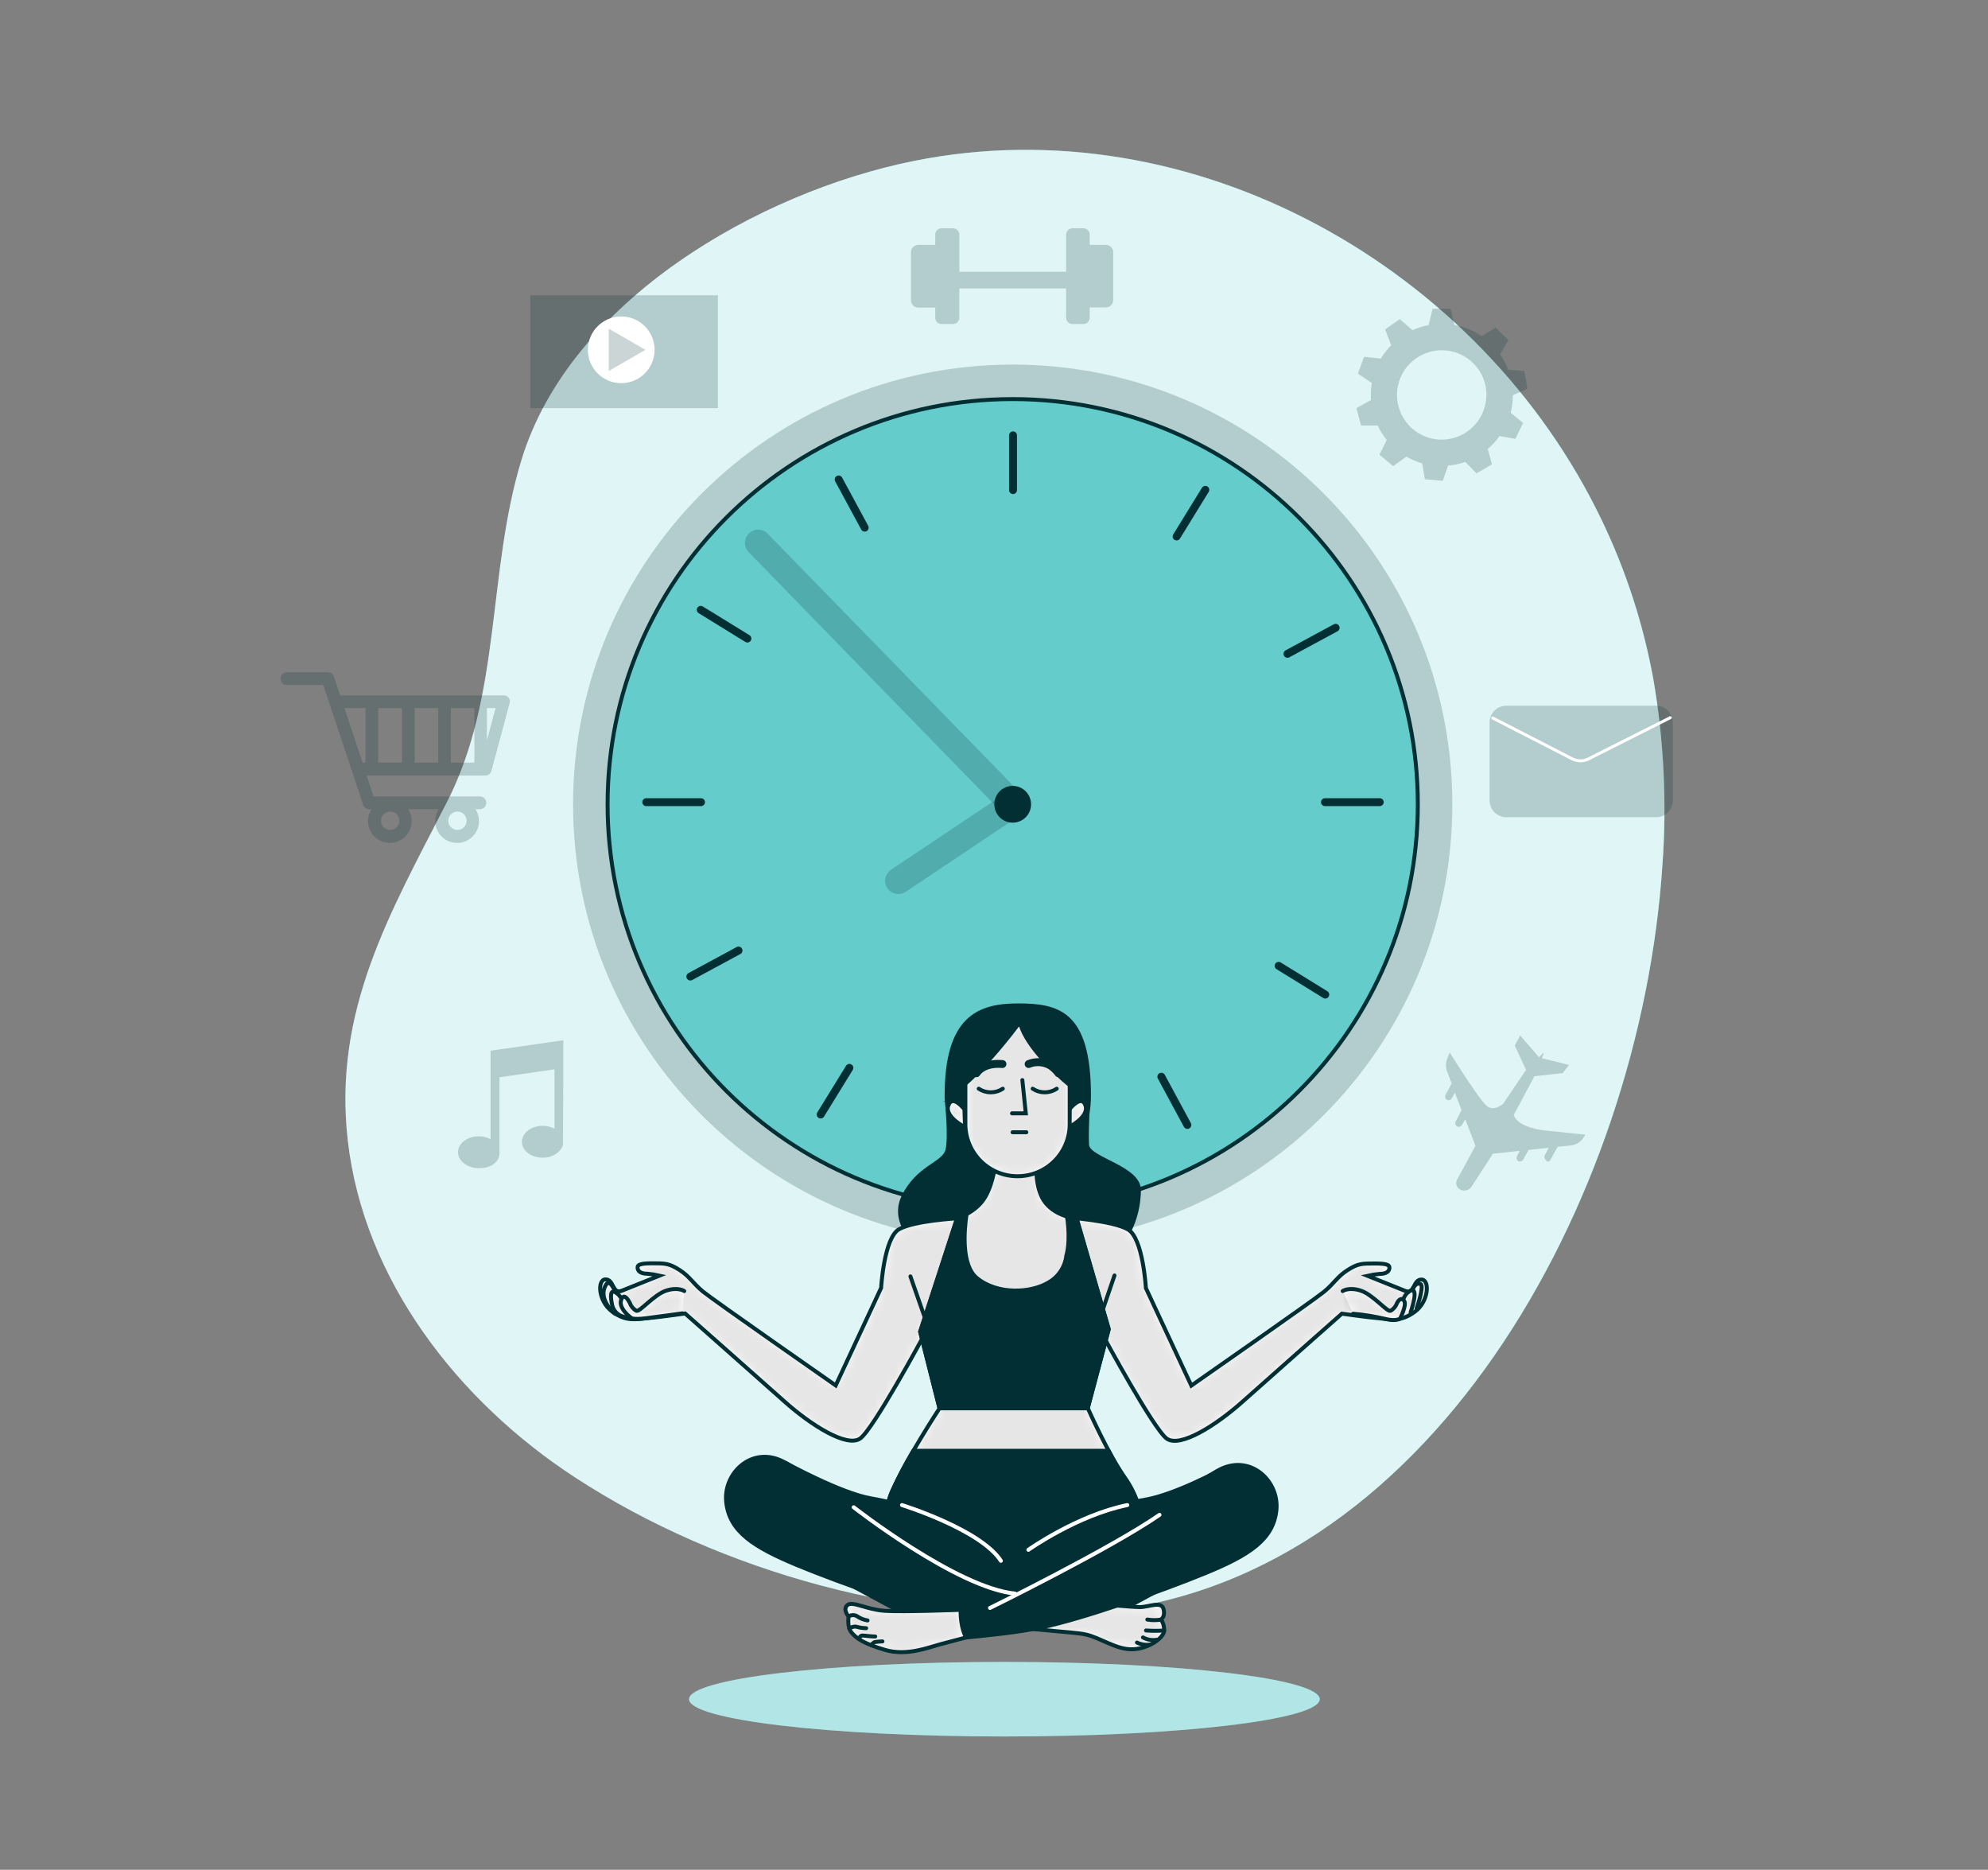 <svg width="201" height="189" viewBox="0 0 201 189" fill="none" xmlns="http://www.w3.org/2000/svg">
<rect x="0" y="0" width="201" height="189" fill="#808080" stroke="none"/>
<g id="Time management-bro 1">
<g id="freepik--background-simple--inject-326">
<path id="Vector" d="M168.082 87.442C168.54 81.175 168.233 74.875 167.17 68.682C166.161 63.122 164.413 57.722 161.97 52.626C149.706 27.002 120.618 10.578 92.371 16.274C76.77 19.414 57.682 30.334 52.739 46.446C49.242 57.834 50.739 70.306 45.166 81.126C39.447 92.274 33.658 102.146 35.166 115.282C36.767 129.354 46.315 141.646 58.187 149.366C72.927 158.966 92.362 164.262 109.91 163.03C144.386 160.614 165.85 121.314 168.082 87.442Z" fill="#65CCCC"/>
<path id="Vector_2" opacity="0.8" d="M168.082 87.442C168.54 81.175 168.233 74.875 167.17 68.682C166.161 63.122 164.413 57.722 161.97 52.626C149.706 27.002 120.618 10.578 92.371 16.274C76.77 19.414 57.682 30.334 52.739 46.446C49.242 57.834 50.739 70.306 45.166 81.126C39.447 92.274 33.658 102.146 35.166 115.282C36.767 129.354 46.315 141.646 58.187 149.366C72.927 158.966 92.362 164.262 109.91 163.03C144.386 160.614 165.85 121.314 168.082 87.442Z" fill="white"/>
</g>
<g id="freepik--Icons--inject-326">
<path id="Vector_3" opacity="0.2" d="M167.438 71.332H152.302C151.366 71.332 150.606 72.091 150.606 73.028V80.908C150.606 81.845 151.366 82.604 152.302 82.604H167.438C168.375 82.604 169.134 81.845 169.134 80.908V73.028C169.134 72.091 168.375 71.332 167.438 71.332Z" fill="#012F33"/>
<path id="Vector_4" d="M150.922 72.575L158.978 76.711C159.232 76.838 159.511 76.905 159.794 76.905C160.078 76.905 160.357 76.838 160.61 76.711L168.874 72.543" stroke="white" stroke-width="0.3" stroke-linecap="round" stroke-linejoin="round"/>
<path id="Vector_5" opacity="0.2" d="M51.45 70.541C51.39 70.463 51.312 70.399 51.224 70.356C51.135 70.312 51.037 70.289 50.938 70.289H34.403L33.755 68.373C33.709 68.25 33.628 68.144 33.52 68.069C33.413 67.994 33.285 67.953 33.154 67.953H28.954C28.793 67.966 28.642 68.039 28.532 68.158C28.422 68.277 28.361 68.433 28.361 68.595C28.361 68.757 28.422 68.913 28.532 69.032C28.642 69.151 28.793 69.224 28.954 69.237H32.678L36.715 81.353C36.757 81.481 36.838 81.593 36.947 81.672C37.056 81.751 37.188 81.793 37.322 81.793H37.559C37.343 82.127 37.221 82.513 37.206 82.911C37.191 83.308 37.284 83.702 37.474 84.051C37.664 84.4 37.945 84.692 38.287 84.895C38.629 85.098 39.019 85.206 39.416 85.206C39.814 85.206 40.204 85.098 40.546 84.895C40.888 84.692 41.169 84.4 41.359 84.051C41.549 83.702 41.642 83.308 41.627 82.911C41.612 82.513 41.49 82.127 41.275 81.793H44.358C44.143 82.127 44.021 82.513 44.006 82.911C43.991 83.308 44.084 83.702 44.274 84.051C44.464 84.4 44.745 84.692 45.087 84.895C45.428 85.098 45.819 85.206 46.217 85.206C46.614 85.206 47.004 85.098 47.346 84.895C47.688 84.692 47.969 84.4 48.159 84.051C48.349 83.702 48.442 83.308 48.427 82.911C48.412 82.513 48.29 82.127 48.075 81.793H48.571C48.732 81.78 48.883 81.707 48.993 81.588C49.103 81.469 49.164 81.313 49.164 81.151C49.164 80.989 49.103 80.833 48.993 80.714C48.883 80.595 48.732 80.522 48.571 80.509H37.77L37.066 78.393H49.066C49.208 78.393 49.345 78.346 49.457 78.26C49.569 78.174 49.65 78.053 49.687 77.917L51.514 71.117C51.55 71.023 51.562 70.922 51.551 70.822C51.54 70.721 51.506 70.625 51.45 70.541ZM39.45 83.889C39.267 83.889 39.087 83.835 38.935 83.733C38.782 83.631 38.663 83.486 38.593 83.316C38.523 83.147 38.505 82.96 38.54 82.78C38.576 82.6 38.664 82.435 38.794 82.305C38.924 82.175 39.089 82.087 39.269 82.051C39.449 82.015 39.636 82.034 39.806 82.104C39.975 82.174 40.12 82.293 40.222 82.446C40.324 82.598 40.379 82.778 40.379 82.961C40.379 83.085 40.354 83.207 40.306 83.321C40.258 83.435 40.188 83.538 40.1 83.624C40.011 83.711 39.907 83.779 39.792 83.824C39.677 83.87 39.554 83.892 39.431 83.889H39.45ZM46.251 83.889C46.067 83.889 45.888 83.835 45.735 83.733C45.582 83.631 45.463 83.486 45.393 83.316C45.323 83.147 45.304 82.96 45.34 82.78C45.376 82.6 45.465 82.435 45.594 82.305C45.724 82.175 45.889 82.087 46.069 82.051C46.249 82.015 46.436 82.034 46.606 82.104C46.775 82.174 46.92 82.293 47.022 82.446C47.124 82.598 47.178 82.778 47.178 82.961C47.178 83.085 47.154 83.207 47.106 83.321C47.058 83.435 46.988 83.538 46.9 83.624C46.811 83.711 46.707 83.779 46.592 83.824C46.477 83.87 46.354 83.892 46.23 83.889H46.251ZM47.962 77.089H45.587V71.573H47.962V77.089ZM41.926 71.573H44.303V77.089H41.926V71.573ZM40.642 77.089H38.242V71.573H40.642V77.089ZM34.831 71.573H36.955V77.089H36.666L34.831 71.573ZM49.23 74.821V71.573H50.106L49.23 74.821Z" fill="#012F33"/>
<path id="Vector_6" opacity="0.2" d="M152.954 39.955L154.438 39.279L154.122 37.499L152.486 37.371C152.279 36.821 152.004 36.3 151.666 35.819L152.51 34.395L151.234 33.115L149.798 33.971C148.972 33.409 148.038 33.028 147.054 32.851L146.654 31.211H144.846L144.446 32.859C143.885 32.966 143.338 33.141 142.818 33.379L141.526 32.259L140.046 33.295L140.654 34.895C140.258 35.303 139.911 35.755 139.618 36.243L137.914 36.067L137.294 37.767L138.706 38.723C138.637 39.119 138.603 39.521 138.602 39.923C138.602 40.095 138.602 40.263 138.622 40.431L137.142 41.259L137.61 43.007H139.286C139.535 43.53 139.845 44.022 140.21 44.471L139.47 45.955L140.854 47.115L142.198 46.155C142.703 46.446 143.24 46.675 143.798 46.839L144.066 48.439L145.87 48.599L146.41 47.063C147.002 47.012 147.586 46.887 148.146 46.691L149.282 47.843L150.85 46.939L150.418 45.383C150.871 44.997 151.274 44.556 151.618 44.071L153.218 44.363L153.994 42.755L152.746 41.723C152.888 41.144 152.958 40.551 152.954 39.955ZM150.278 39.923C150.278 40.816 150.014 41.689 149.517 42.432C149.021 43.175 148.316 43.753 147.491 44.095C146.665 44.437 145.757 44.526 144.881 44.352C144.005 44.178 143.201 43.748 142.569 43.116C141.938 42.485 141.508 41.68 141.333 40.804C141.159 39.928 141.248 39.02 141.59 38.195C141.932 37.37 142.511 36.664 143.254 36.168C143.996 35.672 144.869 35.407 145.762 35.407C146.36 35.404 146.952 35.52 147.504 35.748C148.056 35.976 148.557 36.311 148.979 36.734C149.4 37.157 149.734 37.66 149.96 38.213C150.185 38.766 150.299 39.358 150.294 39.955L150.278 39.923Z" fill="#012F33"/>
<path id="Vector_7" opacity="0.2" d="M147.318 119.24C147.229 119.406 147.208 119.601 147.258 119.783C147.309 119.965 147.428 120.12 147.59 120.216C147.787 120.335 148.022 120.373 148.246 120.321C148.47 120.27 148.666 120.133 148.79 119.94L150.898 116.688L150.938 116.616L153.65 116.328L153.374 116.868C153.332 116.947 153.32 117.039 153.34 117.126C153.359 117.214 153.41 117.291 153.482 117.344C153.523 117.373 153.57 117.392 153.619 117.402C153.668 117.411 153.719 117.41 153.767 117.399C153.816 117.388 153.862 117.366 153.902 117.336C153.941 117.306 153.974 117.268 153.998 117.224L154.546 116.236L156.586 116.02L156.186 116.772C156.145 116.853 156.135 116.946 156.16 117.034C156.184 117.121 156.241 117.196 156.318 117.244C156.328 117.287 156.351 117.325 156.383 117.355C156.415 117.385 156.456 117.404 156.499 117.41C156.543 117.416 156.587 117.409 156.626 117.389C156.665 117.369 156.697 117.338 156.718 117.3L157.482 115.924L158.834 115.78C159.083 115.755 159.323 115.675 159.537 115.545C159.751 115.416 159.933 115.241 160.07 115.032L160.294 114.696L156.154 114.264C156.154 114.264 153.47 114.02 153.05 112.7L155.118 108.836L155.138 108.784L158.006 108.472L158.634 107.64L155.886 106.964L156.074 106.512C156.079 106.503 156.079 106.492 156.076 106.482C156.073 106.472 156.067 106.464 156.058 106.458C156.05 106.452 156.04 106.45 156.029 106.451C156.019 106.452 156.01 106.457 156.002 106.464L155.602 106.864L153.698 104.668L153.154 105.68L154.302 108.164L154.23 108.236L151.994 111.552C151.574 111.904 150.794 112.352 150.146 111.616C149.162 110.548 146.574 106.384 146.574 106.384L146.318 107.02C146.154 107.436 146.154 107.9 146.318 108.316L146.774 109.516L146.154 110.672C146.112 110.751 146.1 110.843 146.12 110.93C146.139 111.018 146.19 111.095 146.262 111.148C146.304 111.176 146.351 111.195 146.401 111.204C146.45 111.213 146.501 111.211 146.55 111.2C146.598 111.188 146.644 111.166 146.684 111.136C146.724 111.106 146.758 111.068 146.782 111.024L147.102 110.448L147.774 112.204L147.182 113.356C147.139 113.436 147.127 113.529 147.148 113.617C147.168 113.706 147.22 113.783 147.294 113.836C147.336 113.864 147.383 113.883 147.432 113.892C147.481 113.901 147.531 113.899 147.58 113.887C147.628 113.876 147.674 113.854 147.714 113.824C147.753 113.794 147.786 113.756 147.81 113.712L148.154 113.152L149.178 115.82L147.318 119.24Z" fill="#012F33"/>
<path id="Vector_8" opacity="0.2" d="M72.582 29.848H53.614V41.256H72.582V29.848Z" fill="#012F33"/>
<path id="Vector_9" d="M62.81 38.732C64.673 38.732 66.183 37.223 66.183 35.36C66.183 33.498 64.673 31.988 62.81 31.988C60.948 31.988 59.438 33.498 59.438 35.36C59.438 37.223 60.948 38.732 62.81 38.732Z" fill="white"/>
<path id="Vector_10" opacity="0.2" d="M65.258 35.363L61.55 33.223V37.503L65.258 35.363Z" fill="#012F33"/>
<path id="Vector_11" opacity="0.2" d="M49.602 106.208V115.152C49.233 114.957 48.821 114.857 48.403 114.86C47.242 114.86 46.306 115.584 46.306 116.46C46.306 117.336 47.242 118.08 48.403 118.08C50.355 118.08 50.498 116.744 50.498 116.744V108.888L56.066 108.088V114.088C55.696 113.896 55.284 113.797 54.867 113.8C53.706 113.8 52.77 114.524 52.77 115.42C52.77 116.316 53.706 117.02 54.867 117.02C55.895 117.02 56.751 116.44 56.922 115.684L56.955 107.952V105.152L49.602 106.208Z" fill="#012F33"/>
<path id="Vector_12" opacity="0.2" d="M110.174 24.754V23.718C110.174 23.547 110.107 23.384 109.986 23.263C109.865 23.142 109.701 23.074 109.53 23.074H108.438C108.268 23.074 108.104 23.142 107.983 23.263C107.862 23.384 107.794 23.547 107.794 23.718V27.466H96.995V23.718C96.995 23.547 96.927 23.384 96.806 23.263C96.685 23.142 96.521 23.074 96.35 23.074H95.186C95.018 23.077 94.857 23.147 94.739 23.267C94.621 23.387 94.554 23.549 94.555 23.718V24.754H92.838C92.644 24.754 92.458 24.831 92.321 24.969C92.184 25.106 92.106 25.292 92.106 25.486V30.354C92.106 30.549 92.183 30.735 92.321 30.873C92.458 31.011 92.644 31.089 92.838 31.09H94.555V32.114C94.555 32.282 94.622 32.442 94.739 32.562C94.856 32.681 95.015 32.75 95.183 32.754H96.347C96.517 32.754 96.681 32.686 96.802 32.566C96.923 32.445 96.99 32.281 96.99 32.11V29.154H107.79V32.09C107.788 32.177 107.803 32.263 107.834 32.344C107.865 32.425 107.913 32.498 107.973 32.56C108.034 32.622 108.106 32.671 108.186 32.705C108.266 32.738 108.352 32.755 108.438 32.754H109.53C109.701 32.754 109.865 32.686 109.986 32.566C110.107 32.445 110.174 32.281 110.174 32.11V31.074H111.822C112.014 31.073 112.198 30.997 112.335 30.863C112.471 30.729 112.55 30.546 112.554 30.354V25.478C112.552 25.285 112.474 25.101 112.337 24.966C112.2 24.83 112.015 24.754 111.822 24.754H110.174Z" fill="#012F33"/>
</g>
<g id="freepik--Clock--inject-326">
<path id="Vector_13" opacity="0.2" d="M102.391 125.748C126.938 125.748 146.839 105.848 146.839 81.3C146.839 56.752 126.938 36.852 102.391 36.852C77.843 36.852 57.943 56.752 57.943 81.3C57.943 105.848 77.843 125.748 102.391 125.748Z" fill="#012F33"/>
<path id="Vector_14" d="M102.39 122.26C125.012 122.26 143.35 103.921 143.35 81.3C143.35 58.678 125.012 40.34 102.39 40.34C79.769 40.34 61.431 58.678 61.431 81.3C61.431 103.921 79.769 122.26 102.39 122.26Z" fill="#65CCCC" stroke="#012F33" stroke-width="0.4" stroke-miterlimit="10"/>
<g id="Group" opacity="0.2">
<path id="Vector_15" d="M102.391 82.64C102.212 82.641 102.035 82.606 101.87 82.538C101.705 82.469 101.556 82.368 101.431 82.24L75.666 55.78C75.431 55.523 75.305 55.185 75.315 54.837C75.325 54.488 75.471 54.158 75.72 53.915C75.97 53.672 76.305 53.536 76.653 53.535C77.001 53.535 77.336 53.67 77.587 53.912L103.355 80.352C103.539 80.541 103.663 80.78 103.712 81.039C103.761 81.298 103.733 81.566 103.63 81.809C103.528 82.052 103.356 82.259 103.136 82.405C102.916 82.551 102.658 82.628 102.395 82.628L102.391 82.64Z" fill="#012F33"/>
</g>
<path id="Vector_16" opacity="0.2" d="M90.835 90.372C90.546 90.374 90.265 90.282 90.033 90.111C89.801 89.94 89.63 89.699 89.546 89.423C89.462 89.147 89.469 88.852 89.567 88.58C89.664 88.309 89.846 88.076 90.087 87.916L101.646 80.184C101.942 79.997 102.299 79.933 102.641 80.006C102.983 80.078 103.283 80.281 103.478 80.572C103.672 80.863 103.745 81.218 103.681 81.562C103.616 81.906 103.421 82.211 103.134 82.412L91.579 90.144C91.358 90.292 91.1 90.371 90.835 90.372Z" fill="#012F33"/>
<path id="Vector_17" d="M104.05 81.301C104.051 80.972 103.955 80.651 103.773 80.377C103.591 80.104 103.332 79.891 103.029 79.764C102.725 79.638 102.391 79.605 102.069 79.668C101.747 79.732 101.451 79.889 101.218 80.121C100.986 80.353 100.827 80.649 100.763 80.971C100.698 81.293 100.731 81.627 100.856 81.931C100.982 82.235 101.195 82.494 101.468 82.677C101.741 82.859 102.062 82.957 102.39 82.957C102.83 82.957 103.252 82.782 103.563 82.472C103.874 82.162 104.049 81.74 104.05 81.301Z" fill="#012F33" stroke="#012F33" stroke-width="0.4" stroke-miterlimit="10" stroke-linecap="round"/>
<path id="Vector_18" d="M102.423 44.004V49.54" stroke="#012F33" stroke-width="0.8" stroke-miterlimit="10" stroke-linecap="round"/>
<path id="Vector_19" d="M102.423 112.629V118.165" stroke="#012F33" stroke-width="0.8" stroke-miterlimit="10" stroke-linecap="round"/>
<path id="Vector_20" d="M139.502 81.082H133.962" stroke="#012F33" stroke-width="0.8" stroke-miterlimit="10" stroke-linecap="round"/>
<path id="Vector_21" d="M70.879 81.082H65.343" stroke="#012F33" stroke-width="0.8" stroke-miterlimit="10" stroke-linecap="round"/>
<path id="Vector_22" d="M121.866 49.512L118.962 54.228" stroke="#012F33" stroke-width="0.8" stroke-miterlimit="10" stroke-linecap="round"/>
<path id="Vector_23" d="M85.879 107.938L82.975 112.654" stroke="#012F33" stroke-width="0.8" stroke-miterlimit="10" stroke-linecap="round"/>
<path id="Vector_24" d="M135.042 63.457L130.171 66.089" stroke="#012F33" stroke-width="0.8" stroke-miterlimit="10" stroke-linecap="round"/>
<path id="Vector_25" d="M74.671 96.078L69.799 98.71" stroke="#012F33" stroke-width="0.8" stroke-miterlimit="10" stroke-linecap="round"/>
<path id="Vector_26" d="M133.994 100.533L129.278 97.625" stroke="#012F33" stroke-width="0.8" stroke-miterlimit="10" stroke-linecap="round"/>
<path id="Vector_27" d="M75.567 64.545L70.85 61.641" stroke="#012F33" stroke-width="0.8" stroke-miterlimit="10" stroke-linecap="round"/>
<path id="Vector_28" d="M120.05 113.708L117.418 108.832" stroke="#012F33" stroke-width="0.8" stroke-miterlimit="10" stroke-linecap="round"/>
<path id="Vector_29" d="M87.427 53.337L84.794 48.465" stroke="#012F33" stroke-width="0.8" stroke-miterlimit="10" stroke-linecap="round"/>
</g>
<g id="freepik--Shadow--inject-326">
<path id="Vector_30" d="M101.551 175.524C119.16 175.524 133.435 173.837 133.435 171.756C133.435 169.675 119.16 167.988 101.551 167.988C83.942 167.988 69.666 169.675 69.666 171.756C69.666 173.837 83.942 175.524 101.551 175.524Z" fill="#65CCCC"/>
<path id="Vector_31" opacity="0.5" d="M101.551 175.524C119.16 175.524 133.435 173.837 133.435 171.756C133.435 169.675 119.16 167.988 101.551 167.988C83.942 167.988 69.666 169.675 69.666 171.756C69.666 173.837 83.942 175.524 101.551 175.524Z" fill="white"/>
</g>
<g id="freepik--Character--inject-326">
<path id="Vector_32" d="M110.106 115.694C110.062 114.806 110.106 113.438 110.142 112.65C110.249 112.013 110.302 111.368 110.302 110.722C110.302 102.146 106.994 101.426 102.906 101.426C98.819 101.426 95.51 102.802 95.51 110.722C95.51 110.93 95.51 111.122 95.531 111.342C95.567 111.686 95.903 114.974 95.594 116.214C95.266 117.522 92.647 117.786 91.142 120.926C89.638 124.066 92.91 128.65 103.578 129.238C114.246 129.826 115.354 122.698 115.354 120.278C115.354 117.858 110.174 117.002 110.106 115.694Z" fill="#012F33"/>
<path id="Vector_33" d="M95.251 111.373L95.514 111.345V111.309L95.251 111.373Z" fill="#012F33"/>
<path id="Vector_34" d="M96.754 123.152C96.754 123.152 92.439 123.388 90.906 124.248C89.374 125.108 89.087 130.184 89.087 130.184L84.495 140.04C84.495 140.04 72.147 131.428 71.094 130.568C70.043 129.708 69.754 129.036 68.695 128.364C67.635 127.692 67.258 127.696 65.918 127.696C64.579 127.696 64.386 127.888 64.483 128.268C64.579 128.648 65.058 128.748 65.439 128.748C65.859 128.782 66.276 128.846 66.686 128.94L62.855 130.472C61.898 130.852 62.09 129.32 61.23 129.32C60.37 129.32 60.462 131.524 61.898 132.576C63.334 133.628 64.299 133.34 65.439 133.244C66.579 133.148 69.27 132.768 69.27 132.768C69.27 132.768 76.638 139.276 79.319 141.668C81.999 144.06 85.635 146.356 86.975 145.4C88.314 144.444 93.374 135.064 93.374 135.064L96.626 126.452C96.626 126.452 97.534 124.644 96.754 123.152Z" fill="white"/>
<g id="Clip path group">
<mask id="mask0_499_3958" style="mask-type:luminance" maskUnits="userSpaceOnUse" x="60" y="123" width="38" height="23">
<g id="freepik--clip-path--inject-326">
<path id="Vector_35" d="M96.754 123.152C96.754 123.152 92.438 123.388 90.906 124.248C89.374 125.108 89.086 130.184 89.086 130.184L84.494 140.04C84.494 140.04 72.146 131.428 71.094 130.568C70.042 129.708 69.754 129.036 68.694 128.364C67.634 127.692 67.258 127.696 65.918 127.696C64.578 127.696 64.386 127.888 64.482 128.268C64.578 128.648 65.058 128.748 65.438 128.748C65.859 128.782 66.276 128.846 66.686 128.94L62.854 130.472C61.898 130.852 62.09 129.32 61.23 129.32C60.37 129.32 60.462 131.524 61.898 132.576C63.334 133.628 64.298 133.34 65.438 133.244C66.578 133.148 69.27 132.768 69.27 132.768C69.27 132.768 76.638 139.276 79.318 141.668C81.998 144.06 85.634 146.356 86.974 145.4C88.314 144.444 93.374 135.064 93.374 135.064L96.626 126.452C96.626 126.452 97.534 124.644 96.754 123.152Z" fill="white"/>
</g>
</mask>
<g mask="url(#mask0_499_3958)">
<g id="Group_2">
<path id="Vector_36" opacity="0.1" d="M96.754 123.152C96.754 123.152 92.438 123.388 90.906 124.248C89.374 125.108 89.086 130.184 89.086 130.184L84.494 140.04C84.494 140.04 72.146 131.428 71.094 130.568C70.042 129.708 69.754 129.036 68.694 128.364C67.634 127.692 67.258 127.696 65.918 127.696C64.578 127.696 64.386 127.888 64.482 128.268C64.578 128.648 65.058 128.748 65.438 128.748C65.859 128.782 66.276 128.846 66.686 128.94L62.854 130.472C61.898 130.852 62.09 129.32 61.23 129.32C60.37 129.32 60.462 131.524 61.898 132.576C63.334 133.628 64.298 133.34 65.438 133.244C66.578 133.148 69.27 132.768 69.27 132.768C69.27 132.768 76.638 139.276 79.318 141.668C81.998 144.06 85.634 146.356 86.974 145.4C88.314 144.444 93.374 135.064 93.374 135.064L96.626 126.452C96.626 126.452 97.534 124.644 96.754 123.152Z" fill="black"/>
</g>
</g>
</g>
<path id="Vector_37" d="M96.754 123.152C96.754 123.152 92.439 123.388 90.906 124.248C89.374 125.108 89.087 130.184 89.087 130.184L84.495 140.04C84.495 140.04 72.147 131.428 71.094 130.568C70.043 129.708 69.754 129.036 68.695 128.364C67.635 127.692 67.258 127.696 65.918 127.696C64.579 127.696 64.386 127.888 64.483 128.268C64.579 128.648 65.058 128.748 65.439 128.748C65.859 128.782 66.276 128.846 66.686 128.94L62.855 130.472C61.898 130.852 62.09 129.32 61.23 129.32C60.37 129.32 60.462 131.524 61.898 132.576C63.334 133.628 64.299 133.34 65.439 133.244C66.579 133.148 69.27 132.768 69.27 132.768C69.27 132.768 76.638 139.276 79.319 141.668C81.999 144.06 85.635 146.356 86.975 145.4C88.314 144.444 93.374 135.064 93.374 135.064L96.626 126.452C96.626 126.452 97.534 124.644 96.754 123.152Z" stroke="#012F33" stroke-width="0.4" stroke-miterlimit="10" stroke-linecap="round"/>
<path id="Vector_38" d="M62.175 132.79C62.175 132.79 60.31 131.278 61.315 129.798C61.562 129.43 62.114 129.986 62.275 130.998C62.434 132.01 62.938 132.402 63.199 132.474" fill="white"/>
<g id="Clip path group_2">
<mask id="mask1_499_3958" style="mask-type:luminance" maskUnits="userSpaceOnUse" x="61" y="129" width="3" height="4">
<g id="freepik--clip-path-2--inject-326">
<path id="Vector_39" d="M62.175 132.793C62.175 132.793 60.31 131.281 61.314 129.801C61.562 129.433 62.114 129.989 62.275 131.001C62.434 132.013 62.938 132.405 63.199 132.477" fill="white"/>
</g>
</mask>
<g mask="url(#mask1_499_3958)">
<g id="Group_3">
<path id="Vector_40" opacity="0.1" d="M62.175 132.793C62.175 132.793 60.31 131.281 61.314 129.801C61.562 129.433 62.114 129.989 62.275 131.001C62.434 132.013 62.938 132.405 63.199 132.477" fill="black"/>
</g>
</g>
</g>
<path id="Vector_41" d="M62.175 132.79C62.175 132.79 60.31 131.278 61.315 129.798C61.562 129.43 62.114 129.986 62.275 130.998C62.434 132.01 62.938 132.402 63.199 132.474" stroke="#012F33" stroke-width="0.4" stroke-miterlimit="10" stroke-linecap="round"/>
<path id="Vector_42" d="M63.566 132.458C63.123 132.458 63.147 131.258 62.31 130.686C61.647 130.218 61.73 131.138 61.886 131.886C61.947 132.193 62.1 132.474 62.323 132.693C62.546 132.912 62.831 133.059 63.139 133.114C63.425 133.186 63.723 133.198 64.014 133.15" fill="white"/>
<g id="Clip path group_3">
<mask id="mask2_499_3958" style="mask-type:luminance" maskUnits="userSpaceOnUse" x="61" y="130" width="4" height="4">
<g id="freepik--clip-path-3--inject-326">
<path id="Vector_43" d="M63.566 132.462C63.123 132.462 63.147 131.262 62.31 130.69C61.647 130.222 61.73 131.142 61.886 131.89C61.948 132.196 62.1 132.478 62.323 132.697C62.546 132.916 62.831 133.063 63.139 133.118C63.425 133.189 63.723 133.202 64.014 133.154" fill="white"/>
</g>
</mask>
<g mask="url(#mask2_499_3958)">
<g id="Group_4">
<path id="Vector_44" opacity="0.1" d="M63.566 132.462C63.123 132.462 63.147 131.262 62.31 130.69C61.647 130.222 61.73 131.142 61.886 131.89C61.948 132.196 62.1 132.478 62.323 132.697C62.546 132.916 62.831 133.063 63.139 133.118C63.425 133.189 63.723 133.202 64.014 133.154" fill="black"/>
</g>
</g>
</g>
<path id="Vector_45" d="M63.566 132.458C63.123 132.458 63.147 131.258 62.31 130.686C61.647 130.218 61.73 131.138 61.886 131.886C61.947 132.193 62.1 132.474 62.323 132.693C62.546 132.912 62.831 133.059 63.139 133.114C63.425 133.186 63.723 133.198 64.014 133.15" stroke="#012F33" stroke-width="0.4" stroke-miterlimit="10" stroke-linecap="round"/>
<path id="Vector_46" d="M69.183 130.501C69.183 130.501 68.555 130.057 67.335 130.465C66.115 130.873 64.674 132.645 64.343 132.497C64.032 132.32 63.796 132.035 63.678 131.697C63.49 131.329 63.127 130.797 62.879 131.225C62.327 132.161 63.831 133.225 63.831 133.225C63.831 133.225 64.038 133.401 65.203 133.261C66.367 133.121 68.995 132.753 68.995 132.753" fill="white"/>
<g id="Clip path group_4">
<mask id="mask3_499_3958" style="mask-type:luminance" maskUnits="userSpaceOnUse" x="62" y="130" width="8" height="4">
<g id="freepik--clip-path-4--inject-326">
<path id="Vector_47" d="M69.183 130.505C69.183 130.505 68.555 130.061 67.335 130.469C66.115 130.877 64.674 132.649 64.343 132.501C64.032 132.323 63.796 132.039 63.678 131.701C63.49 131.333 63.127 130.801 62.879 131.229C62.327 132.165 63.831 133.229 63.831 133.229C63.831 133.229 64.038 133.405 65.203 133.265C66.367 133.125 68.995 132.757 68.995 132.757" fill="white"/>
</g>
</mask>
<g mask="url(#mask3_499_3958)">
<g id="Group_5">
<path id="Vector_48" opacity="0.1" d="M69.183 130.505C69.183 130.505 68.555 130.061 67.335 130.469C66.115 130.877 64.674 132.649 64.343 132.501C64.032 132.323 63.796 132.039 63.678 131.701C63.49 131.333 63.127 130.801 62.879 131.229C62.327 132.165 63.831 133.229 63.831 133.229C63.831 133.229 64.038 133.405 65.203 133.265C66.367 133.125 68.995 132.757 68.995 132.757" fill="black"/>
</g>
</g>
</g>
<path id="Vector_49" d="M69.183 130.501C69.183 130.501 68.555 130.057 67.335 130.465C66.115 130.873 64.674 132.645 64.343 132.497C64.032 132.32 63.796 132.035 63.678 131.697C63.49 131.329 63.127 130.797 62.879 131.225C62.327 132.161 63.831 133.225 63.831 133.225C63.831 133.225 64.038 133.401 65.203 133.261C66.367 133.121 68.995 132.753 68.995 132.753" stroke="#012F33" stroke-width="0.4" stroke-miterlimit="10" stroke-linecap="round"/>
<path id="Vector_50" d="M93.447 133.016L92.05 129.02" stroke="#012F33" stroke-width="0.4" stroke-miterlimit="10" stroke-linecap="round"/>
<path id="Vector_51" d="M107.958 123.066C107.958 123.066 112.506 123.39 114.038 124.266C115.57 125.142 115.858 130.202 115.858 130.202L120.45 140.058C120.45 140.058 132.798 131.446 133.85 130.586C134.902 129.726 135.19 129.054 136.25 128.382C137.31 127.71 137.686 127.714 139.026 127.714C140.366 127.714 140.558 127.906 140.462 128.286C140.366 128.666 139.886 128.766 139.502 128.766C139.084 128.8 138.668 128.864 138.258 128.958L142.086 130.49C143.046 130.87 142.854 129.338 143.714 129.338C144.574 129.338 144.482 131.542 143.046 132.594C141.61 133.646 140.646 133.358 139.502 133.262C138.358 133.166 135.674 132.786 135.674 132.786C135.674 132.786 128.306 139.294 125.626 141.686C122.946 144.078 119.31 146.374 117.97 145.418C116.63 144.462 111.57 135.082 111.57 135.082L108.318 126.47C108.318 126.47 107.182 124.558 107.958 123.066Z" fill="white"/>
<g id="Clip path group_5">
<mask id="mask4_499_3958" style="mask-type:luminance" maskUnits="userSpaceOnUse" x="107" y="123" width="38" height="23">
<g id="freepik--clip-path-5--inject-326">
<path id="Vector_52" d="M107.959 123.07C107.959 123.07 112.507 123.394 114.039 124.27C115.571 125.146 115.859 130.206 115.859 130.206L120.451 140.062C120.451 140.062 132.799 131.45 133.851 130.59C134.903 129.73 135.191 129.058 136.251 128.386C137.311 127.714 137.687 127.718 139.027 127.718C140.367 127.718 140.559 127.91 140.463 128.29C140.367 128.67 139.887 128.77 139.503 128.77C139.084 128.804 138.668 128.868 138.259 128.962L142.087 130.494C143.047 130.874 142.855 129.342 143.715 129.342C144.575 129.342 144.483 131.546 143.047 132.598C141.611 133.65 140.647 133.362 139.503 133.266C138.359 133.17 135.675 132.79 135.675 132.79C135.675 132.79 128.307 139.298 125.627 141.69C122.947 144.082 119.311 146.378 117.971 145.422C116.631 144.466 111.571 135.086 111.571 135.086L108.319 126.474C108.319 126.474 107.183 124.562 107.959 123.07Z" fill="white"/>
</g>
</mask>
<g mask="url(#mask4_499_3958)">
<g id="Group_6">
<path id="Vector_53" opacity="0.1" d="M107.959 123.07C107.959 123.07 112.507 123.394 114.039 124.27C115.571 125.146 115.859 130.206 115.859 130.206L120.451 140.062C120.451 140.062 132.799 131.45 133.851 130.59C134.903 129.73 135.191 129.058 136.251 128.386C137.311 127.714 137.687 127.718 139.027 127.718C140.367 127.718 140.559 127.91 140.463 128.29C140.367 128.67 139.887 128.77 139.503 128.77C139.084 128.804 138.668 128.868 138.259 128.962L142.087 130.494C143.047 130.874 142.855 129.342 143.715 129.342C144.575 129.342 144.483 131.546 143.047 132.598C141.611 133.65 140.647 133.362 139.503 133.266C138.359 133.17 135.675 132.79 135.675 132.79C135.675 132.79 128.307 139.298 125.627 141.69C122.947 144.082 119.311 146.378 117.971 145.422C116.631 144.466 111.571 135.086 111.571 135.086L108.319 126.474C108.319 126.474 107.183 124.562 107.959 123.07Z" fill="black"/>
</g>
</g>
</g>
<path id="Vector_54" d="M107.958 123.066C107.958 123.066 112.506 123.39 114.038 124.266C115.57 125.142 115.858 130.202 115.858 130.202L120.45 140.058C120.45 140.058 132.798 131.446 133.85 130.586C134.902 129.726 135.19 129.054 136.25 128.382C137.31 127.71 137.686 127.714 139.026 127.714C140.366 127.714 140.558 127.906 140.462 128.286C140.366 128.666 139.886 128.766 139.502 128.766C139.084 128.8 138.668 128.864 138.258 128.958L142.086 130.49C143.046 130.87 142.854 129.338 143.714 129.338C144.574 129.338 144.482 131.542 143.046 132.594C141.61 133.646 140.646 133.358 139.502 133.262C138.358 133.166 135.674 132.786 135.674 132.786C135.674 132.786 128.306 139.294 125.626 141.686C122.946 144.078 119.31 146.374 117.97 145.418C116.63 144.462 111.57 135.082 111.57 135.082L108.318 126.47C108.318 126.47 107.182 124.558 107.958 123.066Z" stroke="#012F33" stroke-width="0.4" stroke-miterlimit="10" stroke-linecap="round"/>
<path id="Vector_55" d="M111.57 132.178L112.682 128.926" stroke="#012F33" stroke-width="0.4" stroke-miterlimit="10" stroke-linecap="round"/>
<path id="Vector_56" d="M143.23 132.245C143.23 132.245 144.03 129.985 143.63 129.797C143.23 129.609 142.83 129.985 142.67 130.997C142.51 132.009 142.006 132.401 141.746 132.473" fill="white"/>
<g id="Clip path group_6">
<mask id="mask5_499_3958" style="mask-type:luminance" maskUnits="userSpaceOnUse" x="141" y="129" width="3" height="4">
<g id="freepik--clip-path-6--inject-326">
<path id="Vector_57" d="M143.231 132.241C143.231 132.241 144.031 129.981 143.631 129.793C143.231 129.605 142.831 129.981 142.671 130.993C142.511 132.005 142.007 132.397 141.747 132.469" fill="white"/>
</g>
</mask>
<g mask="url(#mask5_499_3958)">
<g id="Group_7">
<path id="Vector_58" opacity="0.1" d="M143.779 131.753C143.779 131.753 144.039 129.981 143.631 129.793C143.223 129.605 142.831 129.981 142.671 130.993C142.511 132.005 142.007 132.397 141.747 132.469" fill="black"/>
</g>
</g>
</g>
<path id="Vector_59" d="M143.23 132.245C143.23 132.245 144.03 129.985 143.63 129.797C143.23 129.609 142.83 129.985 142.67 130.997C142.51 132.009 142.006 132.401 141.746 132.473" stroke="#012F33" stroke-width="0.4" stroke-miterlimit="10" stroke-linecap="round"/>
<path id="Vector_60" d="M142.622 132.649C142.622 132.649 143.63 129.797 142.462 130.553C141.602 131.109 141.822 132.457 141.378 132.457" fill="white"/>
<g id="Clip path group_7">
<mask id="mask6_499_3958" style="mask-type:luminance" maskUnits="userSpaceOnUse" x="141" y="130" width="3" height="3">
<g id="freepik--clip-path-7--inject-326">
<path id="Vector_61" d="M142.622 132.653C142.622 132.653 143.63 129.801 142.462 130.557C141.602 131.113 141.822 132.461 141.378 132.461" fill="white"/>
</g>
</mask>
<g mask="url(#mask6_499_3958)">
<g id="Group_8">
<path id="Vector_62" opacity="0.1" d="M142.854 132.684C142.854 132.684 143.63 129.8 142.454 130.556C141.594 131.112 141.814 132.46 141.37 132.46" fill="black"/>
</g>
</g>
</g>
<path id="Vector_63" d="M142.622 132.649C142.622 132.649 143.63 129.797 142.462 130.553C141.602 131.109 141.822 132.457 141.378 132.457" stroke="#012F33" stroke-width="0.4" stroke-miterlimit="10" stroke-linecap="round"/>
<path id="Vector_64" d="M135.754 130.501C135.754 130.501 136.382 130.057 137.602 130.465C138.822 130.873 140.262 132.645 140.594 132.497C140.905 132.32 141.141 132.035 141.258 131.697C141.442 131.329 141.778 131.109 141.998 131.549C142.218 131.989 141.554 133.289 141.554 133.289C141.554 133.289 141.154 133.573 140.174 133.345C139.068 133.079 137.944 132.893 136.81 132.789" fill="white"/>
<g id="Clip path group_8">
<mask id="mask7_499_3958" style="mask-type:luminance" maskUnits="userSpaceOnUse" x="135" y="130" width="8" height="4">
<g id="freepik--clip-path-8--inject-326">
<path id="Vector_65" d="M135.755 130.505C135.755 130.505 136.383 130.061 137.603 130.469C138.823 130.877 140.263 132.649 140.595 132.501C140.905 132.323 141.141 132.039 141.259 131.701C141.443 131.333 141.779 131.113 141.999 131.553C142.219 131.993 141.555 133.293 141.555 133.293C141.555 133.293 141.155 133.577 140.175 133.349C139.068 133.083 137.944 132.897 136.811 132.793" fill="white"/>
</g>
</mask>
<g mask="url(#mask7_499_3958)">
<g id="Group_9">
<path id="Vector_66" opacity="0.1" d="M135.755 130.505C135.755 130.505 136.383 130.061 137.603 130.469C138.823 130.877 140.263 132.649 140.595 132.501C140.905 132.323 141.141 132.039 141.259 131.701C141.443 131.333 141.779 131.113 141.999 131.553C142.219 131.993 141.555 133.293 141.555 133.293C141.555 133.293 141.155 133.577 140.175 133.349C139.195 133.121 136.547 132.417 135.943 132.417" fill="black"/>
</g>
</g>
</g>
<path id="Vector_67" d="M135.754 130.501C135.754 130.501 136.382 130.057 137.602 130.465C138.822 130.873 140.262 132.645 140.594 132.497C140.905 132.32 141.141 132.035 141.258 131.697C141.442 131.329 141.778 131.109 141.998 131.549C142.218 131.989 141.554 133.289 141.554 133.289C141.554 133.289 141.154 133.573 140.174 133.345C139.068 133.079 137.944 132.893 136.81 132.789" stroke="#012F33" stroke-width="0.4" stroke-miterlimit="10" stroke-linecap="round"/>
<path id="Vector_68" d="M100.682 117.332C100.682 117.332 100.486 119.56 99.57 121.064C98.654 122.568 96.77 123.156 96.77 123.156L93.043 134.612L94.99 142.356C94.99 142.356 91.519 147.636 90.154 150.844C88.79 154.052 90.43 157.68 91.871 159.184C93.311 160.688 95.222 162.728 100.102 162.536C106.902 162.268 111.702 162.888 113.882 160.336C116.062 157.784 116.282 152.964 113.69 149.328C112.122 147.116 109.982 142.336 109.982 142.336L112.102 134.356L108.854 123.156C108.854 123.156 106.898 123.044 105.722 121.604C104.546 120.164 104.806 117.544 104.806 117.544L100.682 117.332Z" fill="white"/>
<g id="Clip path group_9">
<mask id="mask8_499_3958" style="mask-type:luminance" maskUnits="userSpaceOnUse" x="89" y="117" width="27" height="46">
<g id="freepik--clip-path-9--inject-326">
<path id="Vector_69" d="M100.682 117.332C100.682 117.332 100.486 119.56 99.57 121.064C98.654 122.568 96.77 123.156 96.77 123.156L93.043 134.612L94.99 142.356C94.99 142.356 91.519 147.636 90.154 150.844C88.79 154.052 90.43 157.68 91.871 159.184C93.311 160.688 95.222 162.728 100.102 162.536C106.902 162.268 111.702 162.888 113.882 160.336C116.062 157.784 116.282 152.964 113.69 149.328C112.122 147.116 109.982 142.336 109.982 142.336L112.102 134.356L108.854 123.156C108.854 123.156 106.898 123.044 105.722 121.604C104.546 120.164 104.806 117.544 104.806 117.544L100.682 117.332Z" fill="white"/>
</g>
</mask>
<g mask="url(#mask8_499_3958)">
<g id="Group_10">
<path id="Vector_70" opacity="0.1" d="M100.682 117.332C100.682 117.332 100.486 119.56 99.57 121.064C98.654 122.568 96.77 123.156 96.77 123.156L93.043 134.612L94.99 142.356C94.99 142.356 91.519 147.636 90.154 150.844C88.79 154.052 90.43 157.68 91.871 159.184C93.311 160.688 95.222 162.728 100.102 162.536C106.902 162.268 111.702 162.888 113.882 160.336C116.062 157.784 116.282 152.964 113.69 149.328C112.122 147.116 109.982 142.336 109.982 142.336L112.102 134.356L108.854 123.156C108.854 123.156 106.898 123.044 105.722 121.604C104.546 120.164 104.806 117.544 104.806 117.544L100.682 117.332Z" fill="black"/>
</g>
</g>
</g>
<path id="Vector_71" d="M100.682 117.332C100.682 117.332 100.486 119.56 99.57 121.064C98.654 122.568 96.77 123.156 96.77 123.156L93.043 134.612L94.99 142.356C94.99 142.356 91.519 147.636 90.154 150.844C88.79 154.052 90.43 157.68 91.871 159.184C93.311 160.688 95.222 162.728 100.102 162.536C106.902 162.268 111.702 162.888 113.882 160.336C116.062 157.784 116.282 152.964 113.69 149.328C112.122 147.116 109.982 142.336 109.982 142.336L112.102 134.356L108.854 123.156C108.854 123.156 106.898 123.044 105.722 121.604C104.546 120.164 104.806 117.544 104.806 117.544L100.682 117.332Z" stroke="#012F33" stroke-width="0.4" stroke-miterlimit="10" stroke-linecap="round"/>
<path id="Vector_72" d="M112.102 134.354L108.854 123.154C108.529 123.131 108.206 123.078 107.89 122.994C108.266 125.598 107.818 126.902 107.818 126.902C107.754 127.474 107.554 128.021 107.234 128.499C106.915 128.977 106.486 129.372 105.982 129.65C104.218 130.698 100.878 130.894 98.782 129.194C97.183 127.91 97.483 124.394 97.719 122.742C97.41 122.908 97.087 123.045 96.754 123.154L93.026 134.61L94.99 142.354H109.974L112.102 134.354Z" fill="#012F33" stroke="#012F33" stroke-width="0.4" stroke-miterlimit="10" stroke-linecap="round"/>
<path id="Vector_73" d="M97.51 112.133C97.51 112.133 96.311 110.565 95.886 111.733C95.463 112.901 97.57 113.937 97.57 113.937L97.51 112.133Z" fill="white"/>
<g id="Clip path group_10">
<mask id="mask9_499_3958" style="mask-type:luminance" maskUnits="userSpaceOnUse" x="95" y="111" width="3" height="3">
<g id="freepik--clip-path-10--inject-326">
<path id="Vector_74" d="M97.51 112.137C97.51 112.137 96.311 110.569 95.886 111.737C95.463 112.905 97.57 113.941 97.57 113.941L97.51 112.137Z" fill="white"/>
</g>
</mask>
<g mask="url(#mask9_499_3958)">
<g id="Group_11">
<path id="Vector_75" opacity="0.1" d="M97.51 112.137C97.51 112.137 96.311 110.569 95.886 111.737C95.463 112.905 97.57 113.941 97.57 113.941L97.51 112.137Z" fill="black"/>
</g>
</g>
</g>
<path id="Vector_76" d="M97.51 112.133C97.51 112.133 96.311 110.565 95.886 111.733C95.463 112.901 97.57 113.937 97.57 113.937L97.51 112.133Z" stroke="#012F33" stroke-width="0.4" stroke-miterlimit="10" stroke-linecap="round"/>
<path id="Vector_77" d="M108.122 112.133C108.122 112.133 109.342 110.565 109.746 111.733C110.15 112.901 108.066 113.937 108.066 113.937L108.122 112.133Z" fill="white"/>
<g id="Clip path group_11">
<mask id="mask10_499_3958" style="mask-type:luminance" maskUnits="userSpaceOnUse" x="108" y="111" width="2" height="3">
<g id="freepik--clip-path-11--inject-326">
<path id="Vector_78" d="M108.123 112.137C108.123 112.137 109.343 110.569 109.747 111.737C110.151 112.905 108.067 113.941 108.067 113.941L108.123 112.137Z" fill="white"/>
</g>
</mask>
<g mask="url(#mask10_499_3958)">
<g id="Group_12">
<path id="Vector_79" opacity="0.1" d="M108.123 112.137C108.123 112.137 109.343 110.569 109.747 111.737C110.151 112.905 108.067 113.941 108.067 113.941L108.123 112.137Z" fill="black"/>
</g>
</g>
</g>
<path id="Vector_80" d="M108.122 112.133C108.122 112.133 109.342 110.565 109.746 111.733C110.15 112.901 108.066 113.937 108.066 113.937L108.122 112.133Z" stroke="#012F33" stroke-width="0.4" stroke-miterlimit="10" stroke-linecap="round"/>
<path id="Vector_81" d="M102.87 118.894C101.474 118.894 100.135 118.34 99.148 117.352C98.161 116.365 97.606 115.026 97.606 113.63V105.554C97.606 105.296 97.656 105.041 97.754 104.803C97.853 104.565 97.997 104.348 98.179 104.166C98.361 103.983 98.577 103.839 98.816 103.74C99.054 103.641 99.309 103.59 99.567 103.59H106.154C106.415 103.585 106.675 103.633 106.917 103.729C107.16 103.826 107.38 103.97 107.567 104.153C107.753 104.335 107.901 104.554 108.002 104.794C108.103 105.035 108.155 105.293 108.154 105.554V113.642C108.152 114.334 108.014 115.019 107.747 115.657C107.481 116.295 107.091 116.875 106.6 117.363C106.11 117.85 105.528 118.237 104.888 118.499C104.248 118.762 103.562 118.896 102.87 118.894Z" fill="white"/>
<g id="Clip path group_12">
<mask id="mask11_499_3958" style="mask-type:luminance" maskUnits="userSpaceOnUse" x="97" y="103" width="12" height="16">
<g id="freepik--clip-path-12--inject-326">
<path id="Vector_82" d="M102.871 118.898C101.474 118.898 100.136 118.343 99.148 117.356C98.161 116.369 97.606 115.03 97.606 113.634V105.558C97.606 105.3 97.656 105.045 97.755 104.807C97.853 104.569 97.997 104.352 98.179 104.17C98.361 103.987 98.578 103.842 98.816 103.744C99.054 103.645 99.309 103.594 99.567 103.594H106.155C106.415 103.589 106.675 103.637 106.917 103.733C107.16 103.83 107.38 103.974 107.567 104.156C107.753 104.339 107.901 104.557 108.002 104.798C108.103 105.039 108.155 105.297 108.155 105.558V113.646C108.152 114.338 108.014 115.022 107.747 115.661C107.481 116.299 107.091 116.879 106.6 117.366C106.11 117.854 105.528 118.24 104.888 118.503C104.248 118.766 103.562 118.9 102.871 118.898Z" fill="white"/>
</g>
</mask>
<g mask="url(#mask11_499_3958)">
<g id="Group_13">
<path id="Vector_83" opacity="0.1" d="M102.871 118.898C101.474 118.898 100.136 118.343 99.148 117.356C98.161 116.369 97.606 115.03 97.606 113.634V105.558C97.606 105.3 97.656 105.045 97.755 104.807C97.853 104.569 97.997 104.352 98.179 104.17C98.361 103.987 98.578 103.842 98.816 103.744C99.054 103.645 99.309 103.594 99.567 103.594H106.155C106.415 103.589 106.675 103.637 106.917 103.733C107.16 103.83 107.38 103.974 107.567 104.156C107.753 104.339 107.901 104.557 108.002 104.798C108.103 105.039 108.155 105.297 108.155 105.558V113.646C108.152 114.338 108.014 115.022 107.747 115.661C107.481 116.299 107.091 116.879 106.6 117.366C106.11 117.854 105.528 118.24 104.888 118.503C104.248 118.766 103.562 118.9 102.871 118.898Z" fill="black"/>
</g>
</g>
</g>
<path id="Vector_84" d="M102.87 118.894C101.474 118.894 100.135 118.34 99.148 117.352C98.161 116.365 97.606 115.026 97.606 113.63V105.554C97.606 105.296 97.656 105.041 97.754 104.803C97.853 104.565 97.997 104.348 98.179 104.166C98.361 103.983 98.577 103.839 98.816 103.74C99.054 103.641 99.309 103.59 99.567 103.59H106.154C106.415 103.585 106.675 103.633 106.917 103.729C107.16 103.826 107.38 103.97 107.567 104.153C107.753 104.335 107.901 104.554 108.002 104.794C108.103 105.035 108.155 105.293 108.154 105.554V113.642C108.152 114.334 108.014 115.019 107.747 115.657C107.481 116.295 107.091 116.875 106.6 117.363C106.11 117.85 105.528 118.237 104.888 118.499C104.248 118.762 103.562 118.896 102.87 118.894Z" stroke="#012F33" stroke-width="0.4" stroke-miterlimit="10" stroke-linecap="round"/>
<path id="Vector_85" d="M98.954 110.047C99.316 110.286 99.739 110.414 100.172 110.414C100.606 110.414 101.029 110.286 101.39 110.047" stroke="#012F33" stroke-width="0.4" stroke-miterlimit="10" stroke-linecap="round"/>
<path id="Vector_86" d="M104.41 110.047C104.771 110.286 105.194 110.414 105.626 110.414C106.059 110.414 106.482 110.286 106.842 110.047" stroke="#012F33" stroke-width="0.4" stroke-miterlimit="10" stroke-linecap="round"/>
<path id="Vector_87" d="M103.366 109.176L103.714 112.536H102.322" stroke="#012F33" stroke-width="0.4" stroke-miterlimit="10" stroke-linecap="round"/>
<path id="Vector_88" d="M102.378 114.449H103.77" stroke="#012F33" stroke-width="0.4" stroke-miterlimit="10" stroke-linecap="round"/>
<path id="Vector_89" d="M102.922 103.578H99.567C99.309 103.578 99.054 103.629 98.816 103.728C98.577 103.826 98.361 103.971 98.179 104.154C97.997 104.336 97.853 104.553 97.754 104.791C97.656 105.029 97.606 105.284 97.606 105.542V109.542C99.754 107.674 102.254 104.462 102.922 103.578Z" fill="#012F33" stroke="#012F33" stroke-width="0.4" stroke-miterlimit="10"/>
<path id="Vector_90" d="M108.154 109.694V105.554C108.154 105.033 107.948 104.533 107.579 104.165C107.211 103.797 106.711 103.59 106.19 103.59H103.186C103.878 105.782 106.554 108.354 108.154 109.694Z" fill="#012F33" stroke="#012F33" stroke-width="0.4" stroke-miterlimit="10"/>
<path id="Vector_91" d="M98.727 108.482C98.727 108.482 99.355 107.378 101.354 107.554" stroke="#012F33" stroke-width="0.8" stroke-miterlimit="10" stroke-linecap="round"/>
<path id="Vector_92" d="M104.002 107.553C104.534 107.332 105.127 107.303 105.678 107.472C106.229 107.642 106.703 107.999 107.018 108.481" stroke="#012F33" stroke-width="0.8" stroke-miterlimit="10" stroke-linecap="round"/>
<path id="Vector_93" d="M90.154 150.841C88.778 154.041 90.43 157.677 91.871 159.181C93.311 160.685 95.222 162.725 100.102 162.533C106.902 162.265 111.702 162.885 113.882 160.333C116.062 157.781 116.282 152.961 113.69 149.325C113.104 148.464 112.57 147.569 112.09 146.645H92.335C91.529 148.001 90.801 149.402 90.154 150.841Z" fill="#012F33" stroke="#012F33" stroke-width="0.4" stroke-miterlimit="10" stroke-linecap="round"/>
<g id="Vector_94">
<path d="M100.858 157.336C97.415 153.764 91.162 151.976 88.099 151.464C85.034 150.952 79.422 147.864 79.422 147.864C79.422 147.864 76.103 147.752 76.359 151.708C76.615 155.664 86.183 160.26 89.886 162.3C91.55 163.238 93.415 163.764 95.324 163.834C97.233 163.904 99.131 163.515 100.858 162.7" fill="#012F33"/>
<path d="M100.858 157.336C97.415 153.764 91.162 151.976 88.099 151.464C85.034 150.952 79.422 147.864 79.422 147.864C79.422 147.864 76.103 147.752 76.359 151.708C76.615 155.664 86.183 160.26 89.886 162.3C91.55 163.238 93.415 163.764 95.324 163.834C97.233 163.904 99.131 163.515 100.858 162.7" stroke="#012F33" stroke-width="0.4" stroke-miterlimit="10" stroke-linecap="round"/>
</g>
<g id="Vector_95">
<path d="M103.014 157.463C106.458 153.891 112.71 152.103 115.774 151.591C118.838 151.079 123.602 148.471 123.602 148.471C123.602 148.471 127.77 147.891 127.514 151.847C127.258 155.803 117.69 160.395 113.986 162.439C112.322 163.377 110.458 163.903 108.549 163.972C106.64 164.042 104.742 163.653 103.014 162.839" fill="#012F33"/>
<path d="M103.014 157.463C106.458 153.891 112.71 152.103 115.774 151.591C118.838 151.079 123.602 148.471 123.602 148.471C123.602 148.471 127.77 147.891 127.514 151.847C127.258 155.803 117.69 160.395 113.986 162.439C112.322 163.377 110.458 163.903 108.549 163.972C106.64 164.042 104.742 163.653 103.014 162.839" stroke="#012F33" stroke-width="0.4" stroke-miterlimit="10" stroke-linecap="round"/>
</g>
<path id="Vector_96" d="M117.39 163.706C117.39 163.706 117.862 163.394 117.626 162.606C117.39 161.818 116.13 162.446 115.262 162.446C114.394 162.446 111.086 162.13 109.514 161.974C108.166 161.838 105.962 161.878 105.35 161.89C105.439 162.859 105.24 163.833 104.778 164.69L105.086 164.722C107.766 164.986 108.93 165.038 109.75 165.21C111.246 165.526 112.898 166.786 114.55 166.71C116.202 166.634 117.702 165.51 117.702 164.818C117.719 164.423 117.61 164.034 117.39 163.706Z" fill="white"/>
<g id="Clip path group_13">
<mask id="mask12_499_3958" style="mask-type:luminance" maskUnits="userSpaceOnUse" x="104" y="161" width="14" height="6">
<g id="freepik--clip-path-13--inject-326">
<path id="Vector_97" d="M117.391 163.706C117.391 163.706 117.863 163.394 117.627 162.606C117.391 161.818 116.131 162.446 115.263 162.446C114.395 162.446 111.087 162.13 109.515 161.974C108.167 161.838 105.963 161.878 105.351 161.89C105.439 162.859 105.24 163.833 104.779 164.69L105.087 164.722C107.767 164.986 108.931 165.038 109.751 165.21C111.247 165.526 112.899 166.786 114.551 166.71C116.203 166.634 117.703 165.51 117.703 164.818C117.719 164.423 117.61 164.034 117.391 163.706Z" fill="white"/>
</g>
</mask>
<g mask="url(#mask12_499_3958)">
<g id="Group_14">
<path id="Vector_98" opacity="0.1" d="M117.391 163.706C117.391 163.706 117.863 163.394 117.627 162.606C117.391 161.818 116.131 162.446 115.263 162.446C114.395 162.446 111.087 162.13 109.515 161.974C108.167 161.838 105.963 161.878 105.351 161.89C105.439 162.859 105.24 163.833 104.779 164.69L105.087 164.722C107.767 164.986 108.931 165.038 109.751 165.21C111.247 165.526 112.899 166.786 114.551 166.71C116.203 166.634 117.703 165.51 117.703 164.818C117.719 164.423 117.61 164.034 117.391 163.706Z" fill="black"/>
</g>
</g>
</g>
<path id="Vector_99" d="M117.39 163.706C117.39 163.706 117.862 163.394 117.626 162.606C117.39 161.818 116.13 162.446 115.262 162.446C114.394 162.446 111.086 162.13 109.514 161.974C108.166 161.838 105.962 161.878 105.35 161.89C105.439 162.859 105.24 163.833 104.778 164.69L105.086 164.722C107.766 164.986 108.93 165.038 109.75 165.21C111.246 165.526 112.898 166.786 114.55 166.71C116.202 166.634 117.702 165.51 117.702 164.818C117.719 164.423 117.61 164.034 117.39 163.706Z" stroke="#012F33" stroke-width="0.4" stroke-miterlimit="10" stroke-linecap="round"/>
<path id="Vector_100" d="M117.39 163.707C116.931 163.785 116.462 163.785 116.002 163.707" stroke="#012F33" stroke-width="0.4" stroke-miterlimit="10" stroke-linecap="round"/>
<path id="Vector_101" d="M117.706 164.809C117.095 164.855 116.482 164.855 115.87 164.809" stroke="#012F33" stroke-width="0.4" stroke-miterlimit="10" stroke-linecap="round"/>
<path id="Vector_102" d="M115.562 165.512C115.993 165.752 116.494 165.834 116.978 165.744" stroke="#012F33" stroke-width="0.4" stroke-miterlimit="10" stroke-linecap="round"/>
<path id="Vector_103" d="M114.954 166.031C115.362 166.227 115.819 166.298 116.266 166.235" stroke="#012F33" stroke-width="0.4" stroke-miterlimit="10" stroke-linecap="round"/>
<path id="Vector_104" d="M104.778 164.681C105.24 163.824 105.439 162.85 105.35 161.881H105.178C105.178 161.881 99.115 160.633 94.075 157.553C89.034 154.473 82.65 149.757 79.422 147.865C76.195 145.973 73.118 148.809 73.422 151.805C73.727 154.801 76.178 156.373 80.591 158.205C85.002 160.037 93.038 162.853 97.29 163.717C99.495 164.153 102.334 164.453 104.778 164.681Z" fill="#012F33" stroke="#012F33" stroke-width="0.4" stroke-miterlimit="10" stroke-linecap="round"/>
<path id="Vector_105" d="M97.695 165.513C97.234 164.656 97.036 163.682 97.126 162.713H97.294C97.294 162.713 103.358 161.453 108.402 158.381C113.446 155.309 119.822 150.581 123.054 148.689C126.286 146.797 129.354 149.637 129.054 152.629C128.754 155.621 126.298 157.197 121.886 159.009C117.474 160.821 109.442 163.657 105.186 164.525C102.978 164.981 100.154 165.281 97.695 165.513Z" fill="#012F33" stroke="#012F33" stroke-width="0.4" stroke-miterlimit="10" stroke-linecap="round"/>
<path id="Vector_106" d="M97.126 162.722C97.126 162.722 91.29 162.95 89.439 162.822C87.587 162.694 86.183 161.798 85.674 162.246C85.166 162.694 85.802 163.394 85.802 163.394C85.802 163.394 85.611 164.478 86.123 165.054C86.635 165.63 87.323 166.138 89.502 166.778C91.683 167.418 93.903 166.514 95.103 166.194L97.683 165.514C97.683 165.514 97.091 164.598 97.126 162.722Z" fill="white"/>
<g id="Clip path group_14">
<mask id="mask13_499_3958" style="mask-type:luminance" maskUnits="userSpaceOnUse" x="85" y="162" width="13" height="6">
<g id="freepik--clip-path-14--inject-326">
<path id="Vector_107" d="M97.126 162.725C97.126 162.725 91.29 162.953 89.439 162.825C87.587 162.697 86.183 161.801 85.674 162.249C85.166 162.697 85.802 163.397 85.802 163.397C85.802 163.397 85.611 164.481 86.123 165.057C86.635 165.633 87.323 166.141 89.502 166.781C91.683 167.421 93.903 166.517 95.103 166.197L97.683 165.517C97.683 165.517 97.091 164.601 97.126 162.725Z" fill="white"/>
</g>
</mask>
<g mask="url(#mask13_499_3958)">
<g id="Group_15">
<path id="Vector_108" opacity="0.1" d="M97.126 162.725C97.126 162.725 91.29 162.953 89.439 162.825C87.587 162.697 86.183 161.801 85.674 162.249C85.166 162.697 85.802 163.397 85.802 163.397C85.802 163.397 85.611 164.481 86.123 165.057C86.635 165.633 87.323 166.141 89.502 166.781C91.683 167.421 93.903 166.517 95.103 166.197L97.683 165.517C97.683 165.517 97.091 164.601 97.126 162.725Z" fill="black"/>
</g>
</g>
</g>
<path id="Vector_109" d="M97.126 162.722C97.126 162.722 91.29 162.95 89.439 162.822C87.587 162.694 86.183 161.798 85.674 162.246C85.166 162.694 85.802 163.394 85.802 163.394C85.802 163.394 85.611 164.478 86.123 165.054C86.635 165.63 87.323 166.138 89.502 166.778C91.683 167.418 93.903 166.514 95.103 166.194L97.683 165.514C97.683 165.514 97.091 164.598 97.126 162.722Z" stroke="#012F33" stroke-width="0.4" stroke-miterlimit="10" stroke-linecap="round"/>
<path id="Vector_110" d="M85.802 163.394C85.934 163.305 86.09 163.258 86.249 163.258C86.407 163.258 86.563 163.305 86.695 163.394C87 163.602 87.349 163.739 87.715 163.794" stroke="#012F33" stroke-width="0.4" stroke-miterlimit="10" stroke-linecap="round"/>
<path id="Vector_111" d="M85.874 164.634C85.976 164.542 86.099 164.477 86.233 164.443C86.366 164.41 86.505 164.41 86.638 164.442C86.943 164.529 87.258 164.575 87.575 164.578" stroke="#012F33" stroke-width="0.4" stroke-miterlimit="10" stroke-linecap="round"/>
<path id="Vector_112" d="M86.85 165.644C86.85 165.644 86.963 165.32 87.174 165.32C87.386 165.32 88.263 165.436 88.49 165.416" stroke="#012F33" stroke-width="0.4" stroke-miterlimit="10" stroke-linecap="round"/>
<path id="Vector_113" d="M88.091 166.278C88.091 166.278 88.302 165.99 88.49 165.974C88.732 165.94 88.975 165.92 89.219 165.914" stroke="#012F33" stroke-width="0.4" stroke-miterlimit="10" stroke-linecap="round"/>
<path id="Vector_114" d="M100.094 162.533C100.094 162.533 112.302 156.533 117.234 153.121" stroke="white" stroke-width="0.4" stroke-miterlimit="10" stroke-linecap="round"/>
<path id="Vector_115" d="M86.314 152.355C86.314 152.355 96.746 160.511 102.626 161.079" stroke="white" stroke-width="0.4" stroke-miterlimit="10" stroke-linecap="round"/>
<path id="Vector_116" d="M91.198 152.133C91.198 152.133 99.135 154.593 101.198 157.769" stroke="white" stroke-width="0.4" stroke-miterlimit="10" stroke-linecap="round"/>
<path id="Vector_117" d="M103.978 156.657C103.978 156.657 108.898 153.165 113.978 152.133" stroke="white" stroke-width="0.4" stroke-miterlimit="10" stroke-linecap="round"/>
</g>
</g>
</svg>
